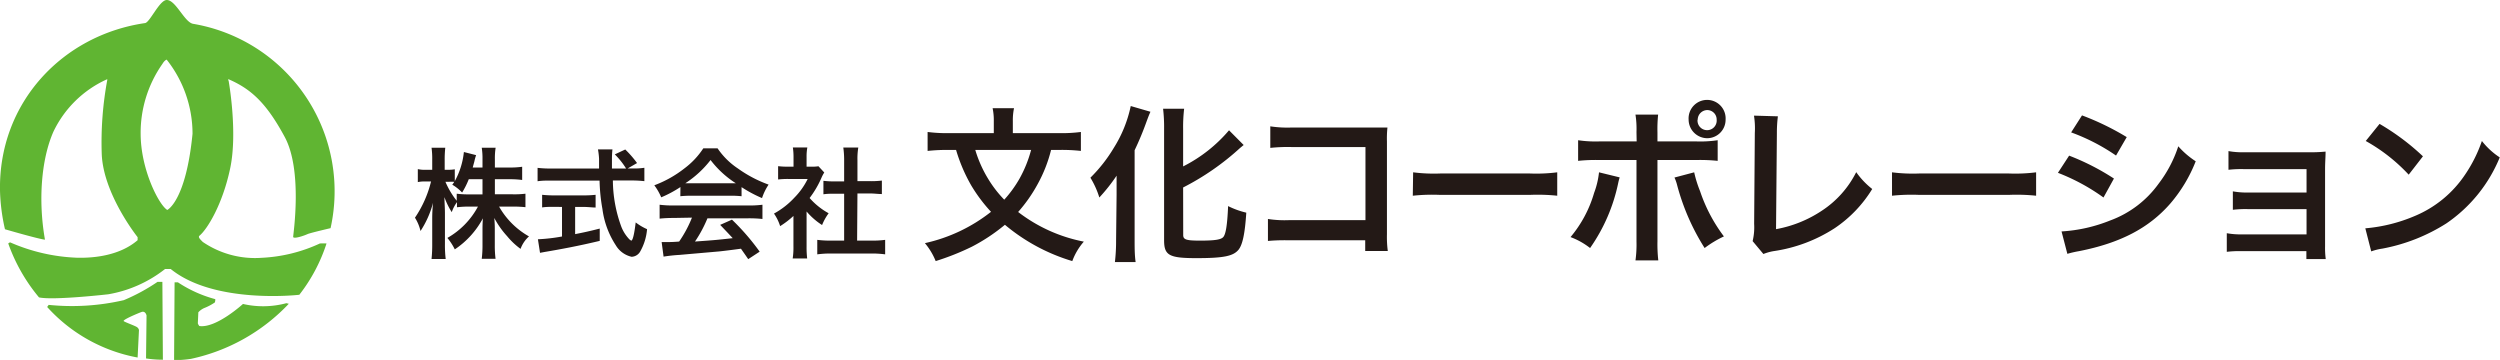 <svg xmlns="http://www.w3.org/2000/svg" viewBox="0 0 296.84 42.74"><defs><style>.cls-1{fill:#60b532}</style></defs><g id="レイヤー_2" data-name="レイヤー 2"><g id="レイヤー_1-2" data-name="レイヤー 1"><path class="cls-1" d="M16.34 42.45a19.14 19.14 0 0 1-10.74-6l.18-.25a27.37 27.37 0 0 0 8.92-.56 22.47 22.47 0 0 0 4-2.17h.58l.06 9.24q-1 0-2-.15l.06-5.1s-.12-.59-.61-.41-2.28.94-2.1 1.08 1.37.56 1.57.71a.55.55 0 0 1 .24.35zm9.22-6.93a15.13 15.13 0 0 1-4.44-2h-.39l-.06 9.24q1 0 2-.15a22.45 22.45 0 0 0 11.62-6.54L34 36a10.66 10.66 0 0 1-5.15.09s-3.18 2.91-5.18 2.62a.89.89 0 0 1-.18-.32l.06-1.31a2.09 2.09 0 0 1 .69-.5 6.35 6.35 0 0 0 1.27-.67 1 1 0 0 0 .05-.39z"/><path class="cls-1" d="M36.55 27.78c.47-.17 2.7-.69 2.7-.69A20.17 20.17 0 0 0 22.94 2.83C21.91 2.67 20.88 0 19.8 0c-.86 0-2 2.65-2.57 2.74C7.43 4.16-.18 12.19 0 22.63a23.06 23.06 0 0 0 .59 4.59s3.94 1.15 4.75 1.24c-.81-4.58-.46-9.5 1-12.82a12.93 12.93 0 0 1 6.33-6.21h.08a40.65 40.65 0 0 0-.67 8.85c.18 4.78 4.26 9.88 4.26 9.88v.36c-2.1 1.81-5.13 2.14-7.23 2.08a21.76 21.76 0 0 1-7.9-1.82c-.08 0-.23.13-.23.13a20.83 20.83 0 0 0 3.65 6.4c1.68.38 8.24-.37 8.24-.37a15 15 0 0 0 6.73-3h.67C25.48 36.17 35.54 35 35.54 35a19.79 19.79 0 0 0 3.23-6.09 6.66 6.66 0 0 0-.79 0 18.45 18.45 0 0 1-6.9 1.7 11 11 0 0 1-7-1.88c-.29-.29-.58-.56-.41-.73.93-.76 2.77-3.73 3.67-8.06s-.2-10.38-.2-10.38-.12-.06 0-.15c2.71 1.17 4.52 2.87 6.67 6.86s1 11.55 1 11.85 1.28-.12 1.74-.34zm-16.69-2.85c-1-.61-3.14-4.79-3.16-9a14.25 14.25 0 0 1 2.59-8.35c.27-.45.5-.5.5-.5a14.17 14.17 0 0 1 3.07 8.81c-.79 8.01-3 9.04-3 9.04z"/><path d="M58.76 23.07h2.11a10.78 10.78 0 0 0 1.52-.07v1.6a13.82 13.82 0 0 0-1.53-.07h-1.6a9.36 9.36 0 0 0 3.55 3.54 3.63 3.63 0 0 0-1 1.48 8.54 8.54 0 0 1-1.59-1.5 10.37 10.37 0 0 1-1.53-2.17 14 14 0 0 1 .06 1.41v1.79a12.34 12.34 0 0 0 .09 1.65H57.2a13 13 0 0 0 .09-1.65v-1.69c0-.4 0-.91.05-1.47A10.19 10.19 0 0 1 54 29.61a6.82 6.82 0 0 0-.88-1.36 9.35 9.35 0 0 0 3.63-3.72h-.94a11.63 11.63 0 0 0-1.55.08V24a4.42 4.42 0 0 0-.62 1.19 8.67 8.67 0 0 1-.87-1.78c0 .47.06 1.26.06 1.88V29a13.49 13.49 0 0 0 .09 1.75h-1.68a16.22 16.22 0 0 0 .08-1.75v-3.09a17.94 17.94 0 0 1 .1-1.84 11.35 11.35 0 0 1-1.49 3.36 5.08 5.08 0 0 0-.66-1.58 13.21 13.21 0 0 0 1.91-4.3h-.57a4.08 4.08 0 0 0-1 .07v-1.54a3.78 3.78 0 0 0 1 .08h.71V19a9.62 9.62 0 0 0-.08-1.46h1.63A12.81 12.81 0 0 0 52.8 19v1.16h.43a4.07 4.07 0 0 0 .77-.06v1.41a9.1 9.1 0 0 0 1.08-3.46l1.45.37a6.36 6.36 0 0 0-.21.77c-.09.33-.12.43-.19.7h1.16v-1a8.09 8.09 0 0 0-.09-1.35h1.65a8 8 0 0 0-.09 1.35v1h1.68A10 10 0 0 0 62 19.8v1.57a10.55 10.55 0 0 0-1.53-.09h-1.71zm-3.1-1.79a9.69 9.69 0 0 1-.79 1.58 5.48 5.48 0 0 0-1.17-.93 2.81 2.81 0 0 0 .24-.34 4.9 4.9 0 0 0-.7 0h-.35a9.62 9.62 0 0 0 1.34 2.25V23a11 11 0 0 0 1.55.08h1.51v-1.8zM75.13 20a7.07 7.07 0 0 0 1.38-.08v1.59a14 14 0 0 0-1.67-.08h-2.07a16.21 16.21 0 0 0 1 5.48 4.51 4.51 0 0 0 .86 1.4 1 1 0 0 0 .32.26c.17 0 .35-.68.53-2.16a6.48 6.48 0 0 0 1.35.8 6.44 6.44 0 0 1-.83 2.68 1.23 1.23 0 0 1-1 .6 2.92 2.92 0 0 1-1.89-1.38 10.25 10.25 0 0 1-1.58-4.29 21.59 21.59 0 0 1-.34-3.38h-5.7c-.62 0-1.14 0-1.66.08v-1.59a12.65 12.65 0 0 0 1.66.08h5.64v-1.16a8.44 8.44 0 0 0-.13-1.11h1.72a10.26 10.26 0 0 0-.06 1.15v1.12h1.68A9 9 0 0 0 73 18.33l1.24-.58a12.25 12.25 0 0 1 1.4 1.61l-1.11.64zm-9.32 4.56c-.54 0-1 0-1.44.07v-1.5a13.43 13.43 0 0 0 1.47.07h3.44a12.81 12.81 0 0 0 1.44-.07v1.51c-.42 0-.89-.07-1.43-.07h-1v3.23c1-.2 1.55-.31 2.92-.66v1.46c-2.41.58-4.65 1-6.56 1.32l-.53.1-.25-1.61a20.93 20.93 0 0 0 2.86-.33v-3.51zm14.98-2.35a13.75 13.75 0 0 1-2.28 1.22 6.63 6.63 0 0 0-.82-1.43 13.29 13.29 0 0 0 3.57-2 9.38 9.38 0 0 0 2.25-2.39h1.69A8.74 8.74 0 0 0 87.61 20a14.89 14.89 0 0 0 3.65 1.92 6.54 6.54 0 0 0-.78 1.6 15.38 15.38 0 0 1-2.43-1.3v1.08a11.32 11.32 0 0 0-1.28-.06H82a12 12 0 0 0-1.22.06zM80 25.88a15 15 0 0 0-1.68.08v-1.65a13.27 13.27 0 0 0 1.68.09h8.86a12.78 12.78 0 0 0 1.67-.09V26a14.88 14.88 0 0 0-1.67-.08H84a15.13 15.13 0 0 1-1.48 2.76C85 28.5 85 28.5 87 28.28c-.46-.5-.7-.75-1.49-1.58l1.4-.62a27.46 27.46 0 0 1 3.29 3.8l-1.36.89c-.47-.69-.62-.89-.86-1.24-1.18.16-2 .26-2.56.32l-4.8.42a18.21 18.21 0 0 0-1.83.2l-.23-1.73h.83c.2 0 .52 0 1.25-.06a14.16 14.16 0 0 0 1.52-2.84zm6.74-4.12h.63a11.63 11.63 0 0 1-3-2.76 12.1 12.1 0 0 1-3 2.76h5.31zm9.03 7.48a11.36 11.36 0 0 0 .07 1.45h-1.72a8.57 8.57 0 0 0 .09-1.48v-3.57a10.24 10.24 0 0 1-1.58 1.21 5.44 5.44 0 0 0-.73-1.49 9.6 9.6 0 0 0 2.45-1.92 8.32 8.32 0 0 0 1.55-2.19h-2.32a10.12 10.12 0 0 0-1.19.06v-1.58a9 9 0 0 0 1.12.06h.71v-1.2a7.41 7.41 0 0 0-.08-1.08h1.72a5.78 5.78 0 0 0-.09 1.11v1.17h.59a4.65 4.65 0 0 0 .82-.05l.69.74a4.3 4.3 0 0 0-.32.6 11.44 11.44 0 0 1-1.42 2.43 8.27 8.27 0 0 0 2.26 1.81 6.37 6.37 0 0 0-.78 1.4 8.19 8.19 0 0 1-1.84-1.61zm6-.67h1.71a11.56 11.56 0 0 0 1.62-.09v1.72a11.94 11.94 0 0 0-1.62-.1h-4.83a11.69 11.69 0 0 0-1.61.1v-1.72a12.28 12.28 0 0 0 1.64.09h1.55V23h-1.07c-.48 0-.94 0-1.39.07v-1.6a10.65 10.65 0 0 0 1.39.07h1.07V19a10.32 10.32 0 0 0-.1-1.48h1.78a8 8 0 0 0-.1 1.48v2.51h1.51a10.25 10.25 0 0 0 1.39-.07v1.6c-.45 0-.9-.07-1.39-.07h-1.51zM124.8 17.8a16.53 16.53 0 0 1-1.56 4 17.85 17.85 0 0 1-2.35 3.37 18.55 18.55 0 0 0 7.8 3.52 7.36 7.36 0 0 0-1.37 2.31 22.41 22.41 0 0 1-8-4.31 21.87 21.87 0 0 1-3.92 2.6 30.15 30.15 0 0 1-4.3 1.71 8 8 0 0 0-1.28-2.13 19.41 19.41 0 0 0 7.85-3.72 18.49 18.49 0 0 1-2.36-3.15 19.44 19.44 0 0 1-1.79-4.2h-.94a21.85 21.85 0 0 0-2.44.12v-2.25a17.8 17.8 0 0 0 2.5.14H118v-1.42a7.09 7.09 0 0 0-.14-1.54h2.54a7 7 0 0 0-.14 1.52v1.44h5.57a17.49 17.49 0 0 0 2.51-.14v2.25a20.33 20.33 0 0 0-2.43-.12zm-9 0a14.58 14.58 0 0 0 1.52 3.42 13.82 13.82 0 0 0 1.92 2.49 14 14 0 0 0 1.82-2.51 14.67 14.67 0 0 0 1.37-3.4zm16.78 5.3v-2.24a20.76 20.76 0 0 1-2.05 2.59 10.14 10.14 0 0 0-1.06-2.35 17.8 17.8 0 0 0 2.79-3.56 15.1 15.1 0 0 0 2-4.95l2.34.68c-.18.4-.26.62-.44 1.1a36.14 36.14 0 0 1-1.44 3.47v10.73c0 .82 0 1.71.12 2.55h-2.46a21.54 21.54 0 0 0 .14-2.59zm7.91 4.81c0 .54.36.66 2 .66 1.79 0 2.51-.12 2.77-.44s.46-1.24.56-3.66a9.79 9.79 0 0 0 2.16.78c-.16 2.48-.44 3.8-.92 4.4-.62.75-1.72 1-5 1s-3.84-.34-3.84-2.15V15.31a18.78 18.78 0 0 0-.12-2.4h2.5a18.56 18.56 0 0 0-.12 2.4v4.45a17.42 17.42 0 0 0 5.45-4.29l1.74 1.75c-.16.12-.24.2-.44.36a30.52 30.52 0 0 1-6.75 4.68zm12.51.62a22.26 22.26 0 0 0-2.45.08V26a12.8 12.8 0 0 0 2.49.14h9.09v-8.68h-8.75a19.49 19.49 0 0 0-2.55.1V15a13.39 13.39 0 0 0 2.57.14h11.34a12.13 12.13 0 0 0-.06 1.66v11a13 13 0 0 0 .1 2h-2.68v-1.27zm14.79-8.07a19.42 19.42 0 0 0 3.23.14h10.64a19.64 19.64 0 0 0 3.24-.14v2.78a22 22 0 0 0-3.26-.1H171a21.7 21.7 0 0 0-3.25.1zm24.52.6c-.06.24-.08.26-.16.62a20.77 20.77 0 0 1-3.35 7.77 8.72 8.72 0 0 0-2.32-1.3 14.37 14.37 0 0 0 2.8-5.25 9.83 9.83 0 0 0 .58-2.44zm2-5.39a11.06 11.06 0 0 0-.12-2.06h2.69a16.54 16.54 0 0 0-.08 2.12v1.06h4.58a14 14 0 0 0 2.57-.14v2.45a19.8 19.8 0 0 0-2.53-.1h-4.62v9.69a17 17 0 0 0 .1 2.23h-2.71a13.82 13.82 0 0 0 .12-2.25V19h-4.41a19.82 19.82 0 0 0-2.52.1v-2.45a14 14 0 0 0 2.56.14h4.39zm6.85 4.79a14 14 0 0 0 .7 2.24 18.85 18.85 0 0 0 2.83 5.37 12.78 12.78 0 0 0-2.29 1.38 26.76 26.76 0 0 1-3.26-7.45 5.12 5.12 0 0 0-.32-.92zm3.73-6.25a2.19 2.19 0 0 1-2.19 2.2 2.22 2.22 0 0 1-2.2-2.2 2.2 2.2 0 1 1 4.39 0zm-3.33 0a1.14 1.14 0 1 0 2.27 0 1.12 1.12 0 0 0-1.13-1.14 1.15 1.15 0 0 0-1.12 1.14zm9.54-.4a15.48 15.48 0 0 0-.12 2l-.1 11.4a14.4 14.4 0 0 0 5.45-2.2 11.77 11.77 0 0 0 4.07-4.57 9.39 9.39 0 0 0 1.9 2 15.07 15.07 0 0 1-4.45 4.65 18.09 18.09 0 0 1-7.27 2.73 5.73 5.73 0 0 0-1.2.34l-1.28-1.53a7.05 7.05 0 0 0 .18-2.06l.08-10.78a9.73 9.73 0 0 0-.1-2.06zm13.55 6.65a19.57 19.57 0 0 0 3.23.14h10.65a19.57 19.57 0 0 0 3.23-.14v2.78a21.87 21.87 0 0 0-3.25-.1H227.9a21.87 21.87 0 0 0-3.25.1zm21.03-1.98A28.49 28.49 0 0 1 251 21.2l-1.24 2.25a23.89 23.89 0 0 0-5.41-2.93zm-.9 9a18.31 18.31 0 0 0 5.77-1.3 12.29 12.29 0 0 0 5.77-4.39 14.8 14.8 0 0 0 2.32-4.42 10 10 0 0 0 2.07 1.78 17.47 17.47 0 0 1-3 5c-2.54 2.92-5.93 4.7-10.85 5.67a12.08 12.08 0 0 0-1.39.32zm2.43-13.78a31.58 31.58 0 0 1 5.31 2.58l-1.27 2.19a23.57 23.57 0 0 0-5.33-2.75zm18.99 16.12a12.63 12.63 0 0 0-1.8.08v-2.21a9.12 9.12 0 0 0 1.8.14h7.67v-3h-6.95a12.63 12.63 0 0 0-1.8.08v-2.19a9 9 0 0 0 1.8.14h6.95v-2.78h-7.47a13 13 0 0 0-1.8.08v-2.22a9.12 9.12 0 0 0 1.8.14h7.87a17.47 17.47 0 0 0 1.86-.08c0 .72-.06 1.22-.06 2.1v9.15a9.94 9.94 0 0 0 .08 1.51h-2.3v-.94zm14.65-2.71a19.07 19.07 0 0 0 5.91-1.48 13.37 13.37 0 0 0 5.93-4.89 16.8 16.8 0 0 0 2-4 8.78 8.78 0 0 0 2.12 1.95 17.51 17.51 0 0 1-6.33 7.83 21.55 21.55 0 0 1-7.61 3 6.5 6.5 0 0 0-1.32.33zm1.69-12.4a27.87 27.87 0 0 1 5.15 3.85L286 20.74a20.71 20.71 0 0 0-5.1-4z" fill="#231916"/></g></g></svg>